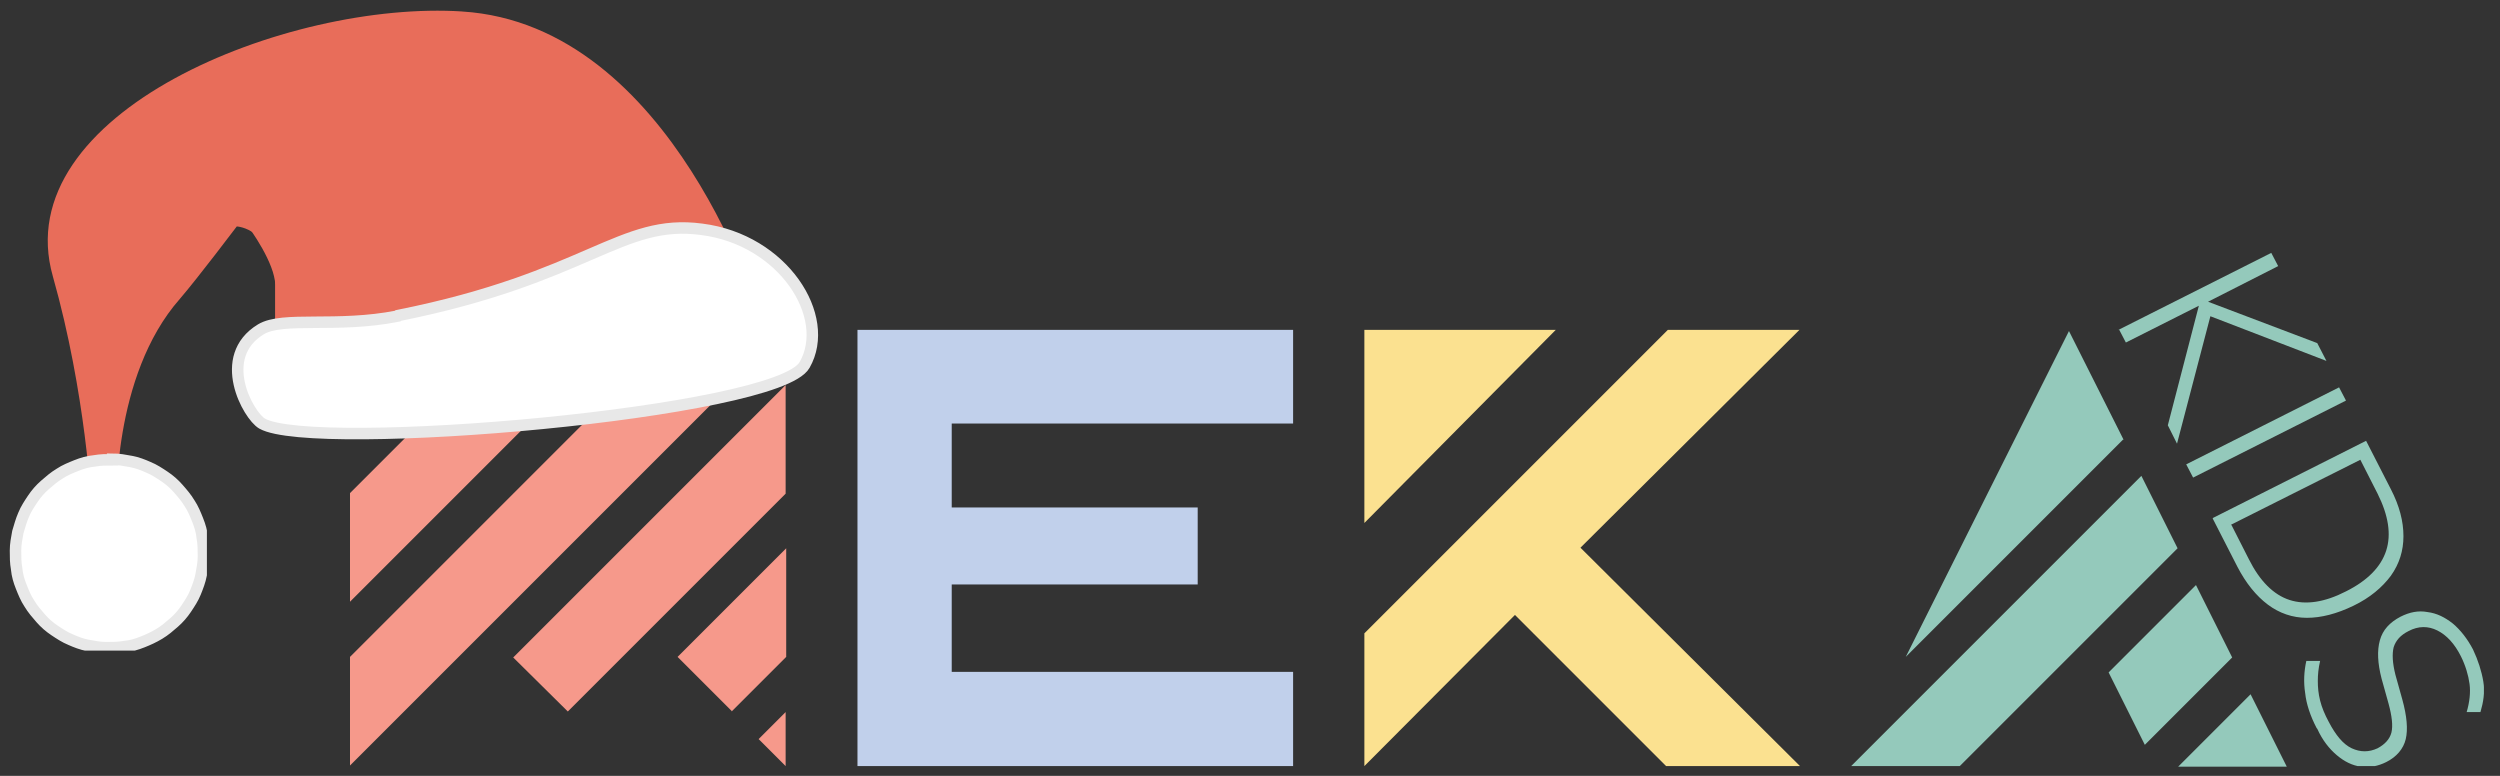 <svg viewBox="0 0 435 135" xmlns:xlink="http://www.w3.org/1999/xlink" version="1.1" xmlns="http://www.w3.org/2000/svg" id="Layer_1">
  
  <rect x="0" y="0" width="435" height="135" fill="#333333" stroke="none"/>
  
  <defs>
    <style>
      .st0 {
        clip-path: url(#clippath-4);
      }

      .st1 {
        fill: #f6998b;
      }

      .st2 {
        fill: #94c9bb;
      }

      .st3 {
        fill: none;
      }

      .st4 {
        clip-path: url(#clippath-1);
      }

      .st5 {
        fill: #c1d0eb;
      }

      .st6 {
        fill: #fff;
        stroke: #e8e8e8;
        stroke-miterlimit: 10;
        stroke-width: 2px;
      }

      .st7 {
        clip-path: url(#clippath-3);
      }

      .st8 {
        fill: #e86d5a;
      }

      .st9 {
        clip-path: url(#clippath-2);
      }

      .st10 {
        fill: #fbe190;
      }

      .st11 {
        clip-path: url(#clippath);
      }
    </style>
    <clipPath id="clippath">
      <rect height="89.3" width="64.2" y="44" x="368" class="st3"></rect>
    </clipPath>
    <clipPath id="clippath-1">
      <rect height="76" width="77.3" y="57.3" x="321.3" class="st3"></rect>
    </clipPath>
    <clipPath id="clippath-2">
      <rect height="76" width="77.3" y="57.3" x="148" class="st3"></rect>
    </clipPath>
    <clipPath id="clippath-3">
      <rect height="76" width="76.4" y="57.3" x="60.9" class="st3"></rect>
    </clipPath>
    <clipPath id="clippath-4">
      <rect height="34.5" width="34.7" y="78.7" x="1.3" class="st3"></rect>
    </clipPath>
  </defs>
  <g class="st11">
    <path d="M368.6,57.4l26.6-13.4,1.2,2.3-12.2,6.2c6.3,2.4,12.7,4.8,19,7.2l1.6,3.1-21.3-8.2,1.4-.7-6.1,23.3-1.6-3.2c1.8-6.9,3.6-13.8,5.4-20.8l-12.7,6.4-1.2-2.3h0ZM380.4,80.8l26.6-13.4,1.2,2.3-26.6,13.4-1.2-2.3ZM385.1,90.1l26.6-13.4,4.3,8.4c1.5,2.9,2.2,5.6,2.2,8.2,0,2.5-.7,4.8-2.2,6.9-1.5,2-3.6,3.8-6.5,5.2-2.9,1.4-5.6,2.1-8.1,2.1-2.5,0-4.8-.8-6.8-2.3s-3.8-3.7-5.3-6.6l-4.3-8.4ZM388.3,91.4l3,5.9c1.9,3.8,4.3,6.2,7.1,7.1,2.8.9,6.1.4,9.8-1.5,3.8-1.9,6.1-4.3,7-7.1.9-2.8.4-6.1-1.5-9.9l-3-5.9-22.5,11.3h0ZM403.1,126.7c-1.1-2.1-1.8-4.2-2-6.1-.3-1.9-.2-3.8.2-5.6h2.4c-.3,1.3-.4,2.4-.4,3.5s.1,2.2.4,3.4.8,2.4,1.5,3.7c1.2,2.3,2.5,3.9,4,4.6,1.5.7,3,.7,4.5,0,1.3-.7,2.1-1.6,2.4-2.7.3-1.2.1-2.9-.5-5.1l-1.2-4.3c-.7-2.7-.8-4.9-.3-6.7s1.7-3.1,3.6-4.1c1.6-.8,3.1-1.1,4.7-.8,1.6.2,3,.9,4.4,2,1.3,1.1,2.5,2.6,3.5,4.5.9,1.9,1.5,3.8,1.8,5.6s0,3.6-.5,5.3h-2.4c.5-1.7.7-3.4.5-4.9s-.7-3.2-1.5-4.8c-1.1-2.2-2.5-3.7-4.1-4.5-1.6-.8-3.3-.8-5,.1-1.4.7-2.2,1.6-2.6,2.8-.3,1.2-.2,2.8.3,4.8l1.2,4.3c.8,2.9,1,5.2.6,6.9-.4,1.7-1.6,3.1-3.4,4-1.4.7-2.9,1-4.4.8-1.5-.2-2.9-.9-4.2-2-1.3-1.1-2.5-2.6-3.4-4.6h0Z" class="st2"></path>
  </g>
  <g class="st4">
    <path d="M369.4,76.5l-37.8,37.8c9.5-18.9,18.9-37.8,28.4-56.7l9.5,18.9ZM378.9,95.4l-6.3-12.6-50.5,50.5h18.9l37.9-37.9h0ZM373.2,129.6l15.2-15.2-6.3-12.6-15.2,15.2,6.3,12.6ZM397.9,133.4l-6.3-12.6-12.6,12.6h18.9Z" class="st2"></path>
  </g>
  <path d="M275.1,95.4c12.7,12.6,25.4,25.3,38.1,37.9h-23.3l-26.3-26.3-26.2,26.3v-23.1s52.8-52.8,52.8-52.8h22.9c-12.7,12.6-25.4,25.3-38.1,37.9ZM270.7,57.4h-33.3v33.6s33.3-33.6,33.3-33.6Z" class="st10"></path>
  <g class="st9">
    <path d="M225,73.8v-16.4h-75.8v75.9h75.8v-16.4h-59.4v-15.2h42.8v-13.4h-42.8v-14.6h59.4Z" class="st5"></path>
  </g>
  <g class="st7">
    <path d="M136.7,57.4l-75.8,75.8v-18.9l56.9-56.9h18.9ZM89.3,114.4l9.5,9.4,37.9-37.9v-18.9l-47.4,47.4ZM127.3,123.8l9.5-9.5v-18.9l-18.9,18.9,9.5,9.5ZM136.7,133.3v-9.4l-4.7,4.7,4.7,4.7ZM60.9,57.4v18.9l18.9-18.9h-18.9ZM84.5,62.2l-23.6,23.6v18.9l33.1-33.1-9.5-9.4Z" class="st1"></path>
  </g>
  <path d="M80.5,2C50,0,1.1,19.7,9.2,48.1c5.8,20.5,6.7,39.8,6.7,39.8l4.4.4s-.9-22.8,11-36.3c3.1-3.6,9.9-12.6,9.9-12.6,0,0,6.5.3,6.7,10.1v9.8c.1,0,84.6-3.5,84.6-3.5,0,0-15.2-51.5-52.1-53.8Z" class="st8"></path>
  <path d="M57.3,49.5c-.1-9.8-12.9-13.5-12.9-13.5,0,0-.8,1-1.9,2.5,1.2,1.5,5.3,7.3,5.4,11.1v9.8c.1,0,9.5-.3,9.5-.3,0-.6,0-2.7,0-9.6Z" class="st8"></path>
  <path d="M69.3,54.9c33-6.6,38.7-16.9,52.8-15,14.2,1.8,22.7,15.2,17.9,23.6-4.7,8.4-85.5,15.3-94.4,10.2-2.4-1.4-8.1-11.6-.2-16.4,3.8-2.3,13.2-.2,23.8-2.3Z" class="st6"></path>
  <g class="st0">
    <path d="M19.6,79.9c1.1,0,2.1.2,3.2.4s2.1.6,3,1c1,.4,1.9,1,2.8,1.6s1.7,1.3,2.4,2.1c.7.8,1.4,1.6,2,2.6.6.9,1,1.9,1.4,2.9.4,1,.7,2,.8,3.1.2,1.1.2,2.1.2,3.2s-.2,2.1-.4,3.2c-.2,1.1-.6,2.1-1,3.1-.4,1-1,1.9-1.6,2.8-.6.9-1.3,1.7-2.1,2.4s-1.6,1.4-2.6,2-1.9,1-2.9,1.4c-1,.4-2,.7-3.1.8-1.1.2-2.1.2-3.2.2-1.1,0-2.1-.2-3.2-.4-1.1-.2-2.1-.6-3-1-1-.4-1.9-1-2.8-1.6-.9-.6-1.7-1.3-2.4-2.1-.7-.8-1.4-1.6-2-2.6-.6-.9-1-1.9-1.4-2.9-.4-1-.7-2-.8-3.1-.2-1.1-.2-2.1-.2-3.2,0-1.1.2-2.1.4-3.2.3-1,.6-2.1,1-3,.4-1,1-1.9,1.6-2.8.6-.9,1.3-1.7,2.1-2.4.8-.7,1.6-1.4,2.6-2,.9-.6,1.9-1,2.9-1.4,1-.4,2-.7,3.1-.8,1.1-.2,2.1-.2,3.2-.2Z" class="st6"></path>
  </g>
</svg>